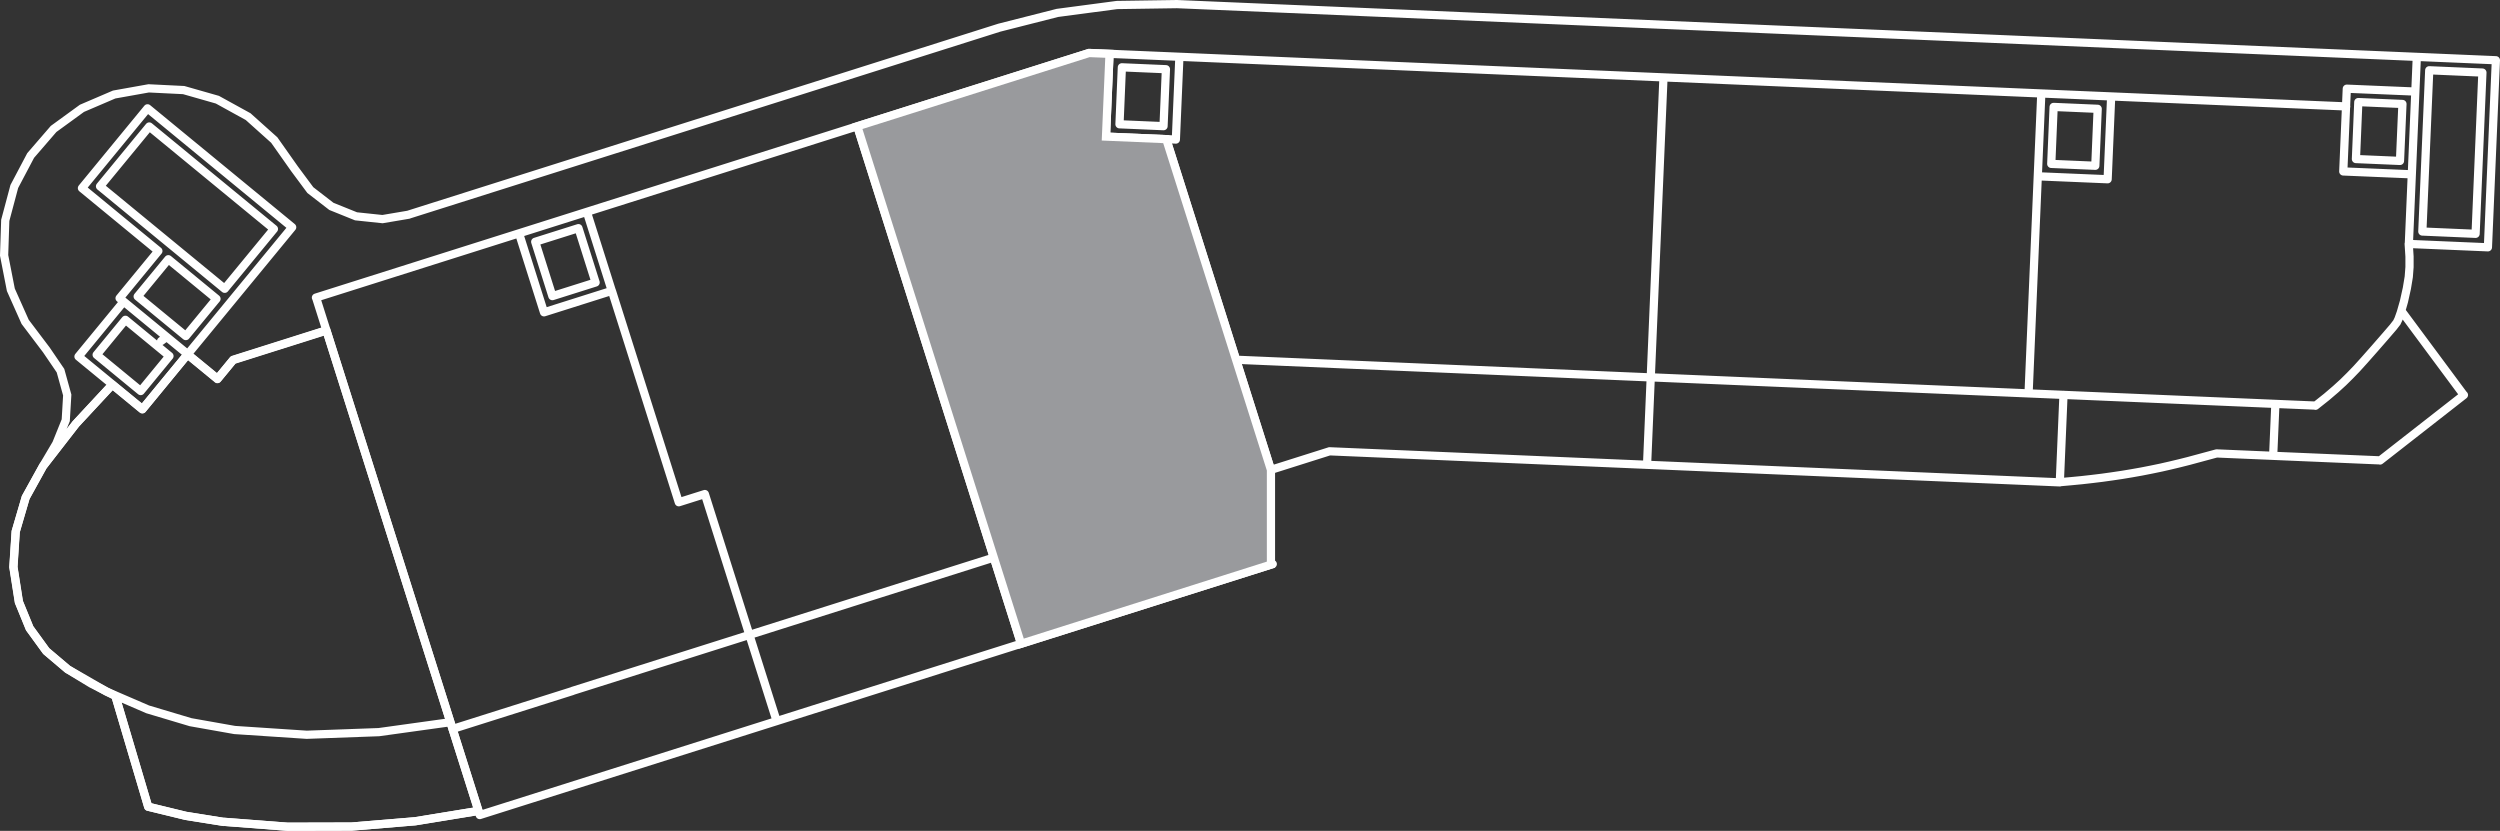 <?xml version="1.0" encoding="UTF-8"?><svg xmlns="http://www.w3.org/2000/svg" viewBox="0 0 304.18 101.09"><rect x="0" y="0" width="304.18" height="101.09" fill="#333333" stroke="none"/><defs><style>.cls-1{fill:none;stroke-linecap:round;}.cls-1,.cls-2{stroke:#fff;stroke-miterlimit:10;}.cls-2{fill:#999a9d;}</style></defs><g id="Floors_4-9"><g><path class="cls-1" d="M5.22,56.74l-2.09,3.78-1.21,4.15-.28,4.31,.67,4.27m0,0l1.3,3.18,2.02,2.78,2.62,2.22m0,0l4.72,2.72,5,2.16,5.22,1.56,5.36,.95m0,0l8.77,.58,8.78-.32,8.7-1.21m-27.57,12.12l7.76,.6,7.78-.02,7.76-.65,7.68-1.26m-40.18-.51l4.56,1.11,4.63,.74m-9.19-1.84l-3.99-13.47m41.01,4.01l14.6-4.62m212.08-34.71l1.36-1.08,1.1-.94,.92-.84,.81-.8,.82-.85,.95-1.05,1.21-1.37,1.3-1.49,.99-1.15,.44-.57,.2-.42,.28-.79,.38-1.33,.36-1.62,.23-1.39,.09-1.19v-1.27s-.1-1.55-.1-1.55M143.21,.5l-7.31,.11-7.24,.96-7.08,1.8M35.83,20.53l-2.46-3.49-3.18-2.85-3.74-2.06-4.1-1.17-4.26-.21-4.2,.75-3.92,1.68-3.45,2.51-2.79,3.23-1.99,3.77-1.1,4.12-.14,4.26,.82,4.19,1.74,3.9,2.57,3.4m30.2-22.03l1.93,2.6,2.56,1.98,3,1.21,3.22,.34,3.19-.54M6.85,53.98l1.15-2.85,.18-3.07-.82-2.96-1.73-2.54m20.71-6.2l-3.73,4.53m0,0l-5.86-4.82m0,0l3.73-4.53m0,0l5.86,4.82M17.95,13.18l-7.98,9.71m0,0l9.3,7.65m0,0l-4.72,5.74m0,0l8.29,6.82m0,0l12.71-15.45m0,0L17.95,13.18m9.39,21.96l-15.17-12.47m0,0l5.99-7.28m0,0l15.17,12.47m0,0l-5.99,7.28m134.42,19.77l88.85,3.78m0-.02l1.45-.13m0,0l1.24-.12m0,0l1.24-.14m0,0l1.23-.15m0,0l1.22-.17m0,0l1.21-.18m0,0l1.2-.2m0,0l1.18-.21m0,0l1.17-.23m0,0l1.16-.24m0,0l1.14-.26m0,0l1.13-.27m0,0l1.11-.28m0,0l3.41-.92m0,0l19.74,.84m.15,.02l10.2-7.97M240.34,4.63L143.21,.5m-21.63,2.87L49.73,26.11M6.85,53.98l-1.63,2.76M293.1,29.68l9.61,.41m0,0l.97-22.76m0,0l-9.62-.41m0,0l-.97,22.76m-138.46,27.49v11.53m.23-.07l-96.49,30.54m-19.93-62.96L132.51,6.44m0,0l152.96,6.51m-123.7,41.96l-73.75,23.34m0,0l-18.35,5.81M20.15,41.09l-.55,.41M256.87,11.74l-.43,10.07m0,0l-8.5-.36m0,0l.43-10.07m-97.97,32.39l50.45,2.15M249.87,13.01l5.36,.23m0,0l-.29,6.93m0,0l-5.36-.23m0,0l.29-6.93m44.86,15.16l6.48,.28m0,0l.83-19.62m0,0l-6.47-.28m0,0l-.84,19.62M15.26,38.91l5.36,4.41m0,0l-3.5,4.26m0,0l-5.36-4.41m0,0l3.5-4.26m-5.71,4.47l7.79,6.4m0,0l5.5-6.69m0,0l-7.79-6.4m0,0l-5.5,6.69m4.13,3.4l-4.45,4.79-4.01,5.17m59.9-27.32l2.09,6.61m0,0l5.26-1.66m0,0l-2.09-6.61m0,0l-5.26,1.66m6.28-3.64l3.04,9.61m0,0l-8.25,2.61m0,0l-3.04-9.61m0,0l8.25-2.61M143.5,6.91l-.43,10.07m0,0l-8.5-.36m0,0l.43-10.07m1.5,1.64l5.36,.23m0,0l-.29,6.93m0,0l-5.36-.23m0,0l.29-6.93m18.14,48.98l-12.74-40.24m106.04,4.51l-1.12,26.42m4.25,.18l-.45,10.65M202.4,9.42l-1.55,36.49m0,0l-.45,10.65m-125.95-21.17l8.14,25.72m3.17-1l-3.17,1m3.17-1l8.74,27.63m29.74-9.41L104.31,15.37M240.34,4.63l63.34,2.7m-102.84,38.58l80.91,3.44M58.38,99.17l-6.2-19.59m0,0l-13.72-43.36m-15.63,6.88l3.64,2.99m0,0l1.91-2.32m0,0l11.34-3.59M286.95,12.42l5.36,.23m0,0l-.3,6.93m0,0l-5.36-.23m0,0l.29-6.93m6.93-1.28l-8.33-.35m0,0l-.43,10.07m8.33,.35l-8.33-.35m14.67,27.21l-7.53-10.15m-15.67,17.54l.27-6.32"/><path class="cls-1" d="M58.22,98.66l-18.51-58.47m-12.48,59.8l7.79,.6,7.76-.02,7.73-.64,7.71-1.26m-40.18-.51l4.56,1.11,4.63,.74m-13.19-15.32l3.99,13.47m-9.79-16.72l2.84,1.73,2.96,1.52m-11.74-11.42l1.3,3.18,2.02,2.78,2.62,2.22m-3.03-24.69l-2.09,3.78-1.22,4.15-.28,4.31,.67,4.27m11.37-26.47l-4.45,4.79-4.01,5.17m12.11-6.95l-3.66-3.01m9.16-3.68l-5.5,6.69m9.14-3.69l-3.64-2.99m5.55,.68l-1.91,2.32m13.24-5.9l-11.34,3.59"/></g></g><g id="HENRY"><polygon class="cls-2" points="132.51 6.45 104.31 15.37 124.24 78.33 154.64 68.7 154.64 57.17 141.9 16.93 134.57 16.62 135 6.55 132.51 6.45"/></g></svg>